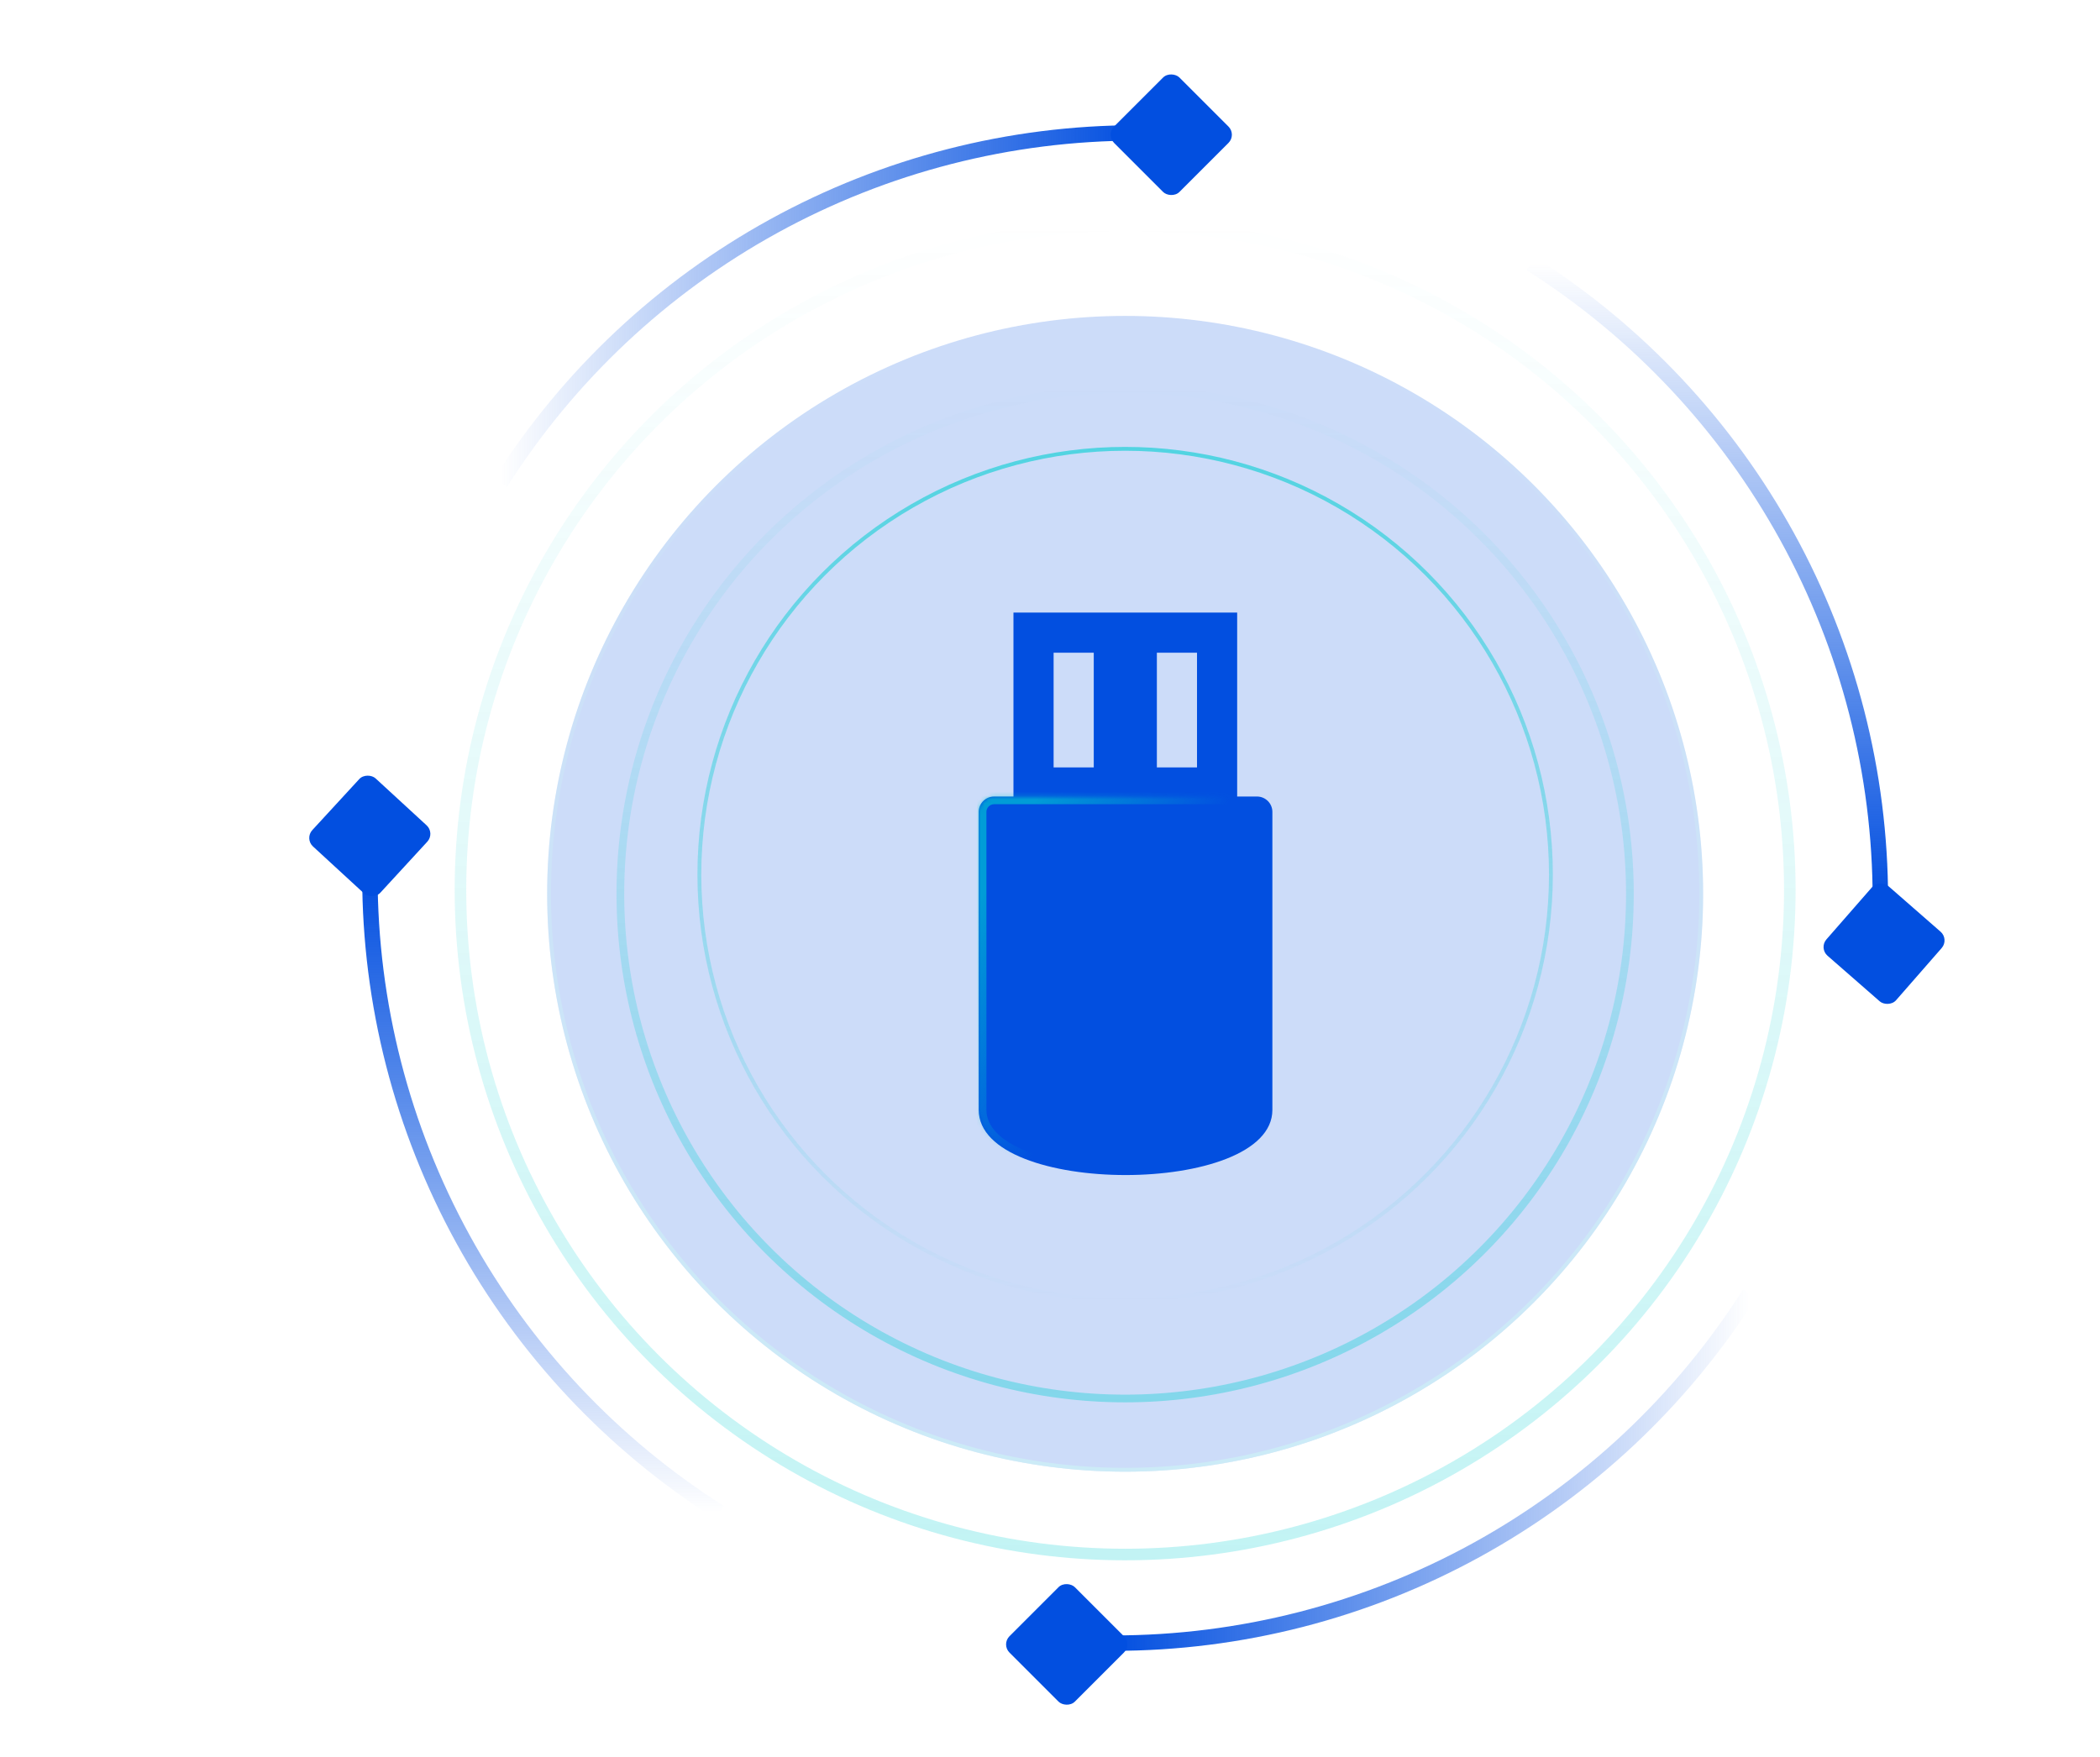 <svg width="545" height="456" viewBox="0 0 545 456" fill="none" xmlns="http://www.w3.org/2000/svg">
<g opacity="0.2">
<circle cx="292" cy="232" r="150" fill="#024FE0"/>
<circle cx="292" cy="232" r="149.5" stroke="url(#paint0_linear_47_521)" stroke-opacity="0.6"/>
</g>
<circle opacity="0.6" cx="292" cy="232" r="131" stroke="url(#paint1_linear_47_521)" stroke-opacity="0.6" stroke-width="2"/>
<circle cx="111" cy="111" r="110.5" transform="matrix(1 0 0 -1 181 338)" stroke="url(#paint2_linear_47_521)" stroke-opacity="0.6"/>
<circle opacity="0.4" cx="292" cy="231" r="172.5" stroke="url(#paint3_linear_47_521)" stroke-opacity="0.6" stroke-width="3"/>
<path fill-rule="evenodd" clip-rule="evenodd" d="M263.018 159H321.073V209.612H263.018V159ZM273.437 169.42H283.857V199.192H273.437V169.42ZM310.654 169.42H300.234V199.192H310.654V169.42Z" fill="#024FE0"/>
<mask id="path-7-inside-1_47_521" fill="white">
<path d="M254.001 210.748C254.001 208.539 255.791 206.748 258.001 206.748H326.214C328.424 206.748 330.214 208.539 330.214 210.748V288.089C330.214 310.637 254.001 310.637 254.001 288.089V210.748Z"/>
</mask>
<path d="M254.001 210.748C254.001 208.539 255.791 206.748 258.001 206.748H326.214C328.424 206.748 330.214 208.539 330.214 210.748V288.089C330.214 310.637 254.001 310.637 254.001 288.089V210.748Z" fill="#024FE0"/>
<path d="M258.001 208.748H326.214V204.748H258.001V208.748ZM328.214 210.748V288.089H332.214V210.748H328.214ZM328.214 288.089C328.214 292.402 324.564 296.154 317.572 298.912C310.733 301.609 301.475 303 292.108 303C282.74 303 273.482 301.609 266.643 298.912C259.651 296.154 256.001 292.402 256.001 288.089H252.001C252.001 295.05 257.877 299.754 265.175 302.633C272.627 305.572 282.422 307 292.108 307C301.793 307 311.589 305.572 319.04 302.633C326.338 299.754 332.214 295.05 332.214 288.089H328.214ZM256.001 288.089V210.748H252.001V288.089H256.001ZM326.214 208.748C327.319 208.748 328.214 209.644 328.214 210.748H332.214C332.214 207.435 329.528 204.748 326.214 204.748V208.748ZM258.001 204.748C254.687 204.748 252.001 207.435 252.001 210.748H256.001C256.001 209.644 256.896 208.748 258.001 208.748V204.748Z" fill="url(#paint4_linear_47_521)" fill-opacity="0.6" mask="url(#path-7-inside-1_47_521)"/>
<path d="M488 233.5C488 200.57 479.682 168.174 463.818 139.317C447.954 110.461 425.058 86.079 397.254 68.434" stroke="url(#paint5_linear_47_521)" stroke-width="4"/>
<path d="M96 227.5C96 260.43 104.318 292.826 120.182 321.683C136.046 350.539 158.942 374.921 186.746 392.566" stroke="url(#paint6_linear_47_521)" stroke-width="4"/>
<path d="M289 426.5C321.93 426.5 354.326 418.182 383.183 402.318C412.039 386.454 436.421 363.558 454.066 335.754" stroke="url(#paint7_linear_47_521)" stroke-width="4"/>
<path d="M295 34.5C262.07 34.5 229.674 42.818 200.817 58.682C171.961 74.546 147.579 97.442 129.934 125.246" stroke="url(#paint8_linear_47_521)" stroke-width="4"/>
<rect x="287" y="34.971" width="24" height="24" rx="3" transform="rotate(-45 287 34.971)" fill="#024FE0"/>
<rect x="79.016" y="217.675" width="24" height="24" rx="3" transform="rotate(-47.38 79.016 217.675)" fill="#024FE0"/>
<rect x="472.023" y="246.097" width="24" height="24" rx="3" transform="rotate(-48.856 472.023 246.097)" fill="#024FE0"/>
<rect x="259.859" y="426.829" width="24" height="24" rx="3" transform="rotate(-45 259.859 426.829)" fill="#024FE0"/>
<defs>
<linearGradient id="paint0_linear_47_521" x1="292" y1="82" x2="292" y2="382" gradientUnits="userSpaceOnUse">
<stop stop-color="#00CED1" stop-opacity="0"/>
<stop offset="1" stop-color="#00CED1"/>
</linearGradient>
<linearGradient id="paint1_linear_47_521" x1="292" y1="100" x2="292" y2="364" gradientUnits="userSpaceOnUse">
<stop stop-color="#00CED1" stop-opacity="0"/>
<stop offset="1" stop-color="#00CED1"/>
</linearGradient>
<linearGradient id="paint2_linear_47_521" x1="111" y1="0" x2="111" y2="222" gradientUnits="userSpaceOnUse">
<stop stop-color="#00CED1" stop-opacity="0"/>
<stop offset="1" stop-color="#00CED1"/>
</linearGradient>
<linearGradient id="paint3_linear_47_521" x1="292" y1="57" x2="292" y2="405" gradientUnits="userSpaceOnUse">
<stop stop-color="#00CED1" stop-opacity="0"/>
<stop offset="1" stop-color="#00CED1"/>
</linearGradient>
<linearGradient id="paint4_linear_47_521" x1="259.026" y1="225.643" x2="297.479" y2="246.927" gradientUnits="userSpaceOnUse">
<stop stop-color="#00CED1"/>
<stop offset="1" stop-color="#00CED1" stop-opacity="0"/>
</linearGradient>
<linearGradient id="paint5_linear_47_521" x1="442.627" y1="68.434" x2="442.627" y2="233.5" gradientUnits="userSpaceOnUse">
<stop stop-color="#024FE0" stop-opacity="0"/>
<stop offset="1" stop-color="#024FE0"/>
</linearGradient>
<linearGradient id="paint6_linear_47_521" x1="141.373" y1="392.566" x2="141.373" y2="227.5" gradientUnits="userSpaceOnUse">
<stop stop-color="#024FE0" stop-opacity="0"/>
<stop offset="1" stop-color="#024FE0"/>
</linearGradient>
<linearGradient id="paint7_linear_47_521" x1="454.066" y1="381.127" x2="289" y2="381.127" gradientUnits="userSpaceOnUse">
<stop stop-color="#024FE0" stop-opacity="0"/>
<stop offset="1" stop-color="#024FE0"/>
</linearGradient>
<linearGradient id="paint8_linear_47_521" x1="129.934" y1="79.873" x2="295" y2="79.873" gradientUnits="userSpaceOnUse">
<stop stop-color="#024FE0" stop-opacity="0"/>
<stop offset="1" stop-color="#024FE0"/>
</linearGradient>
</defs>
</svg>
